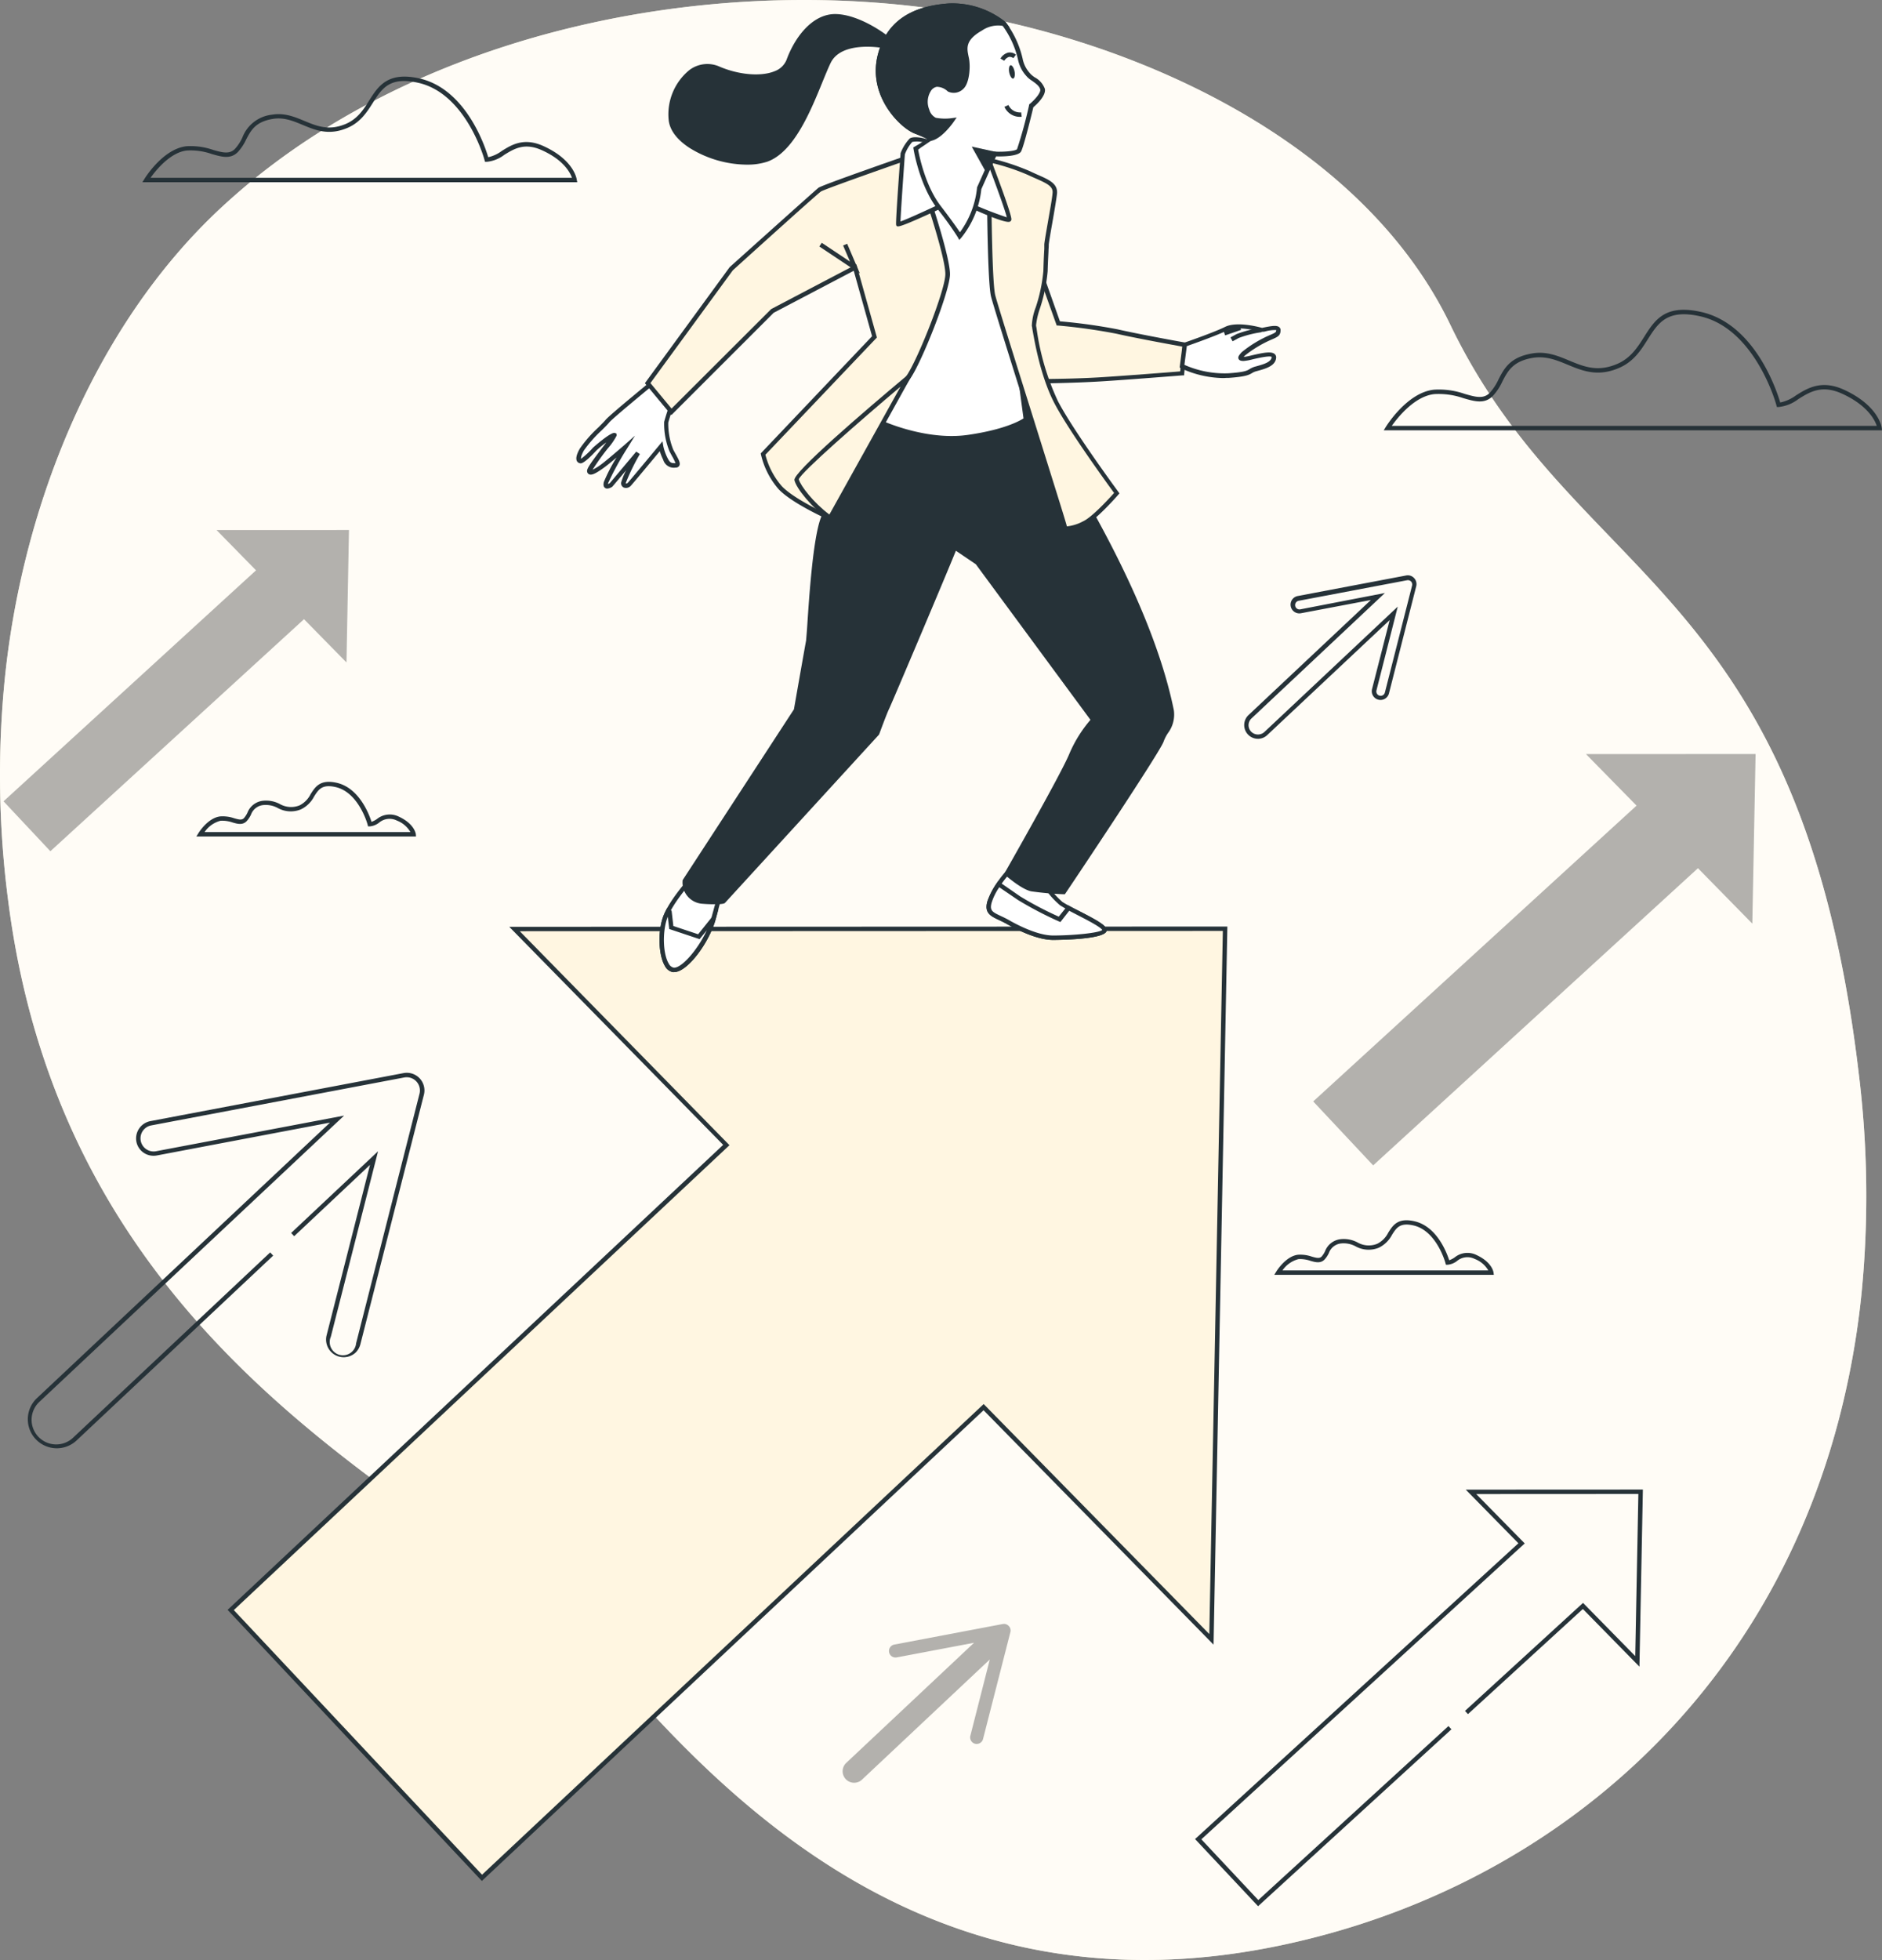 <svg xmlns="http://www.w3.org/2000/svg" width="350" height="364.421" viewBox="0 0 350 364.421">
  <rect x="0" y="0" width="350" height="364.421" fill="#808080" stroke="none"/>
  <g id="Business_growth-bro" data-name="Business growth-bro" transform="translate(-40.856 -44.338)">
    <g id="freepik--background-simple--inject-114" transform="translate(40.856 44.338)">
      <path id="Tracé_1461" data-name="Tracé 1461" d="M224.275,47.628c33.187,6.675,70.908,25.134,86.308,57.115,23.3,48.382,65.209,47.873,75.976,139.405a185.834,185.834,0,0,1,.533,40.255,154.291,154.291,0,0,1-3.19,19.484c-13.014,56.648-55.918,91.966-105.12,102.2-64.709,13.473-103.07-27.061-126-53.687S53.627,301.411,42.335,211.47a179.923,179.923,0,0,1-.541-41.371c3.28-31.407,16.4-64.889,39.911-86.89q2.64-2.46,5.453-4.8C123.715,48.161,179.034,38.526,224.275,47.628Z" transform="translate(-40.856 -44.338)" fill="#fff6e1"/>
      <path id="Tracé_1462" data-name="Tracé 1462" d="M224.275,47.628c33.187,6.675,70.908,25.134,86.308,57.115,23.3,48.382,65.209,47.873,75.976,139.405a185.834,185.834,0,0,1,.533,40.255,154.291,154.291,0,0,1-3.19,19.484c-13.014,56.648-55.918,91.966-105.12,102.2-64.709,13.473-103.07-27.061-126-53.687S53.627,301.411,42.335,211.47a179.923,179.923,0,0,1-.541-41.371c3.28-31.407,16.4-64.889,39.911-86.89q2.64-2.46,5.453-4.8C123.715,48.161,179.034,38.526,224.275,47.628Z" transform="translate(-40.856 -44.338)" fill="#fff" opacity="0.7"/>
    </g>
    <g id="freepik--Arrows--inject-114" transform="translate(41.515 142.883)">
      <path id="Tracé_1463" data-name="Tracé 1463" d="M420.944,215.3l-31.538.016,9.4,9.578-60.133,55,11.152,11.89,60.4-55.254,10.111,10.308Z" transform="translate(-95.113 -173.651)" opacity="0.3"/>
      <path id="Tracé_1464" data-name="Tracé 1464" d="M323.6,459.538,311.88,447.049l.312-.279,59.821-54.712-9.791-9.972,32.941-.016L394.523,415,384,404.276l-21.37,19.549-.549-.6,21.952-20.083,9.709,9.89.582-30.144-30.153.016,9.02,9.184-.32.287L313.053,447.1l10.587,11.292,35.368-32.35.549.607Z" transform="translate(-90.292 -203.664)" fill="#263238"/>
      <path id="Tracé_1465" data-name="Tracé 1465" d="M105.9,164.51l-24.625.008,7.339,7.487L41.66,214.95l8.709,9.283,47.168-43.142,7.9,8.044Z" transform="translate(-41.66 -164.51)" opacity="0.3"/>
      <path id="Tracé_1466" data-name="Tracé 1466" d="M52.565,357.389a5.393,5.393,0,0,1-3.7-9.324l54.5-51.227-32.2,6.109a3.28,3.28,0,0,1-2.46-.508,3.223,3.223,0,0,1-1.353-2.083,3.28,3.28,0,0,1,2.641-3.8l47.086-8.93a3.28,3.28,0,0,1,3.756,4l-11.825,46.438a3.345,3.345,0,0,1-.918,1.566,3.28,3.28,0,0,1-5.379-3.173L110.8,304.7l-14.1,13.26-.566-.6,16.163-15.187-8.783,34.49a2.46,2.46,0,1,0,4.707,1.2l11.8-46.438a2.46,2.46,0,0,0-2.813-2.985l-47.094,8.922a2.441,2.441,0,0,0,.9,4.8l34.974-6.626L49.4,348.68a4.576,4.576,0,1,0,6.265,6.667l36.573-34.376.558.6L56.223,355.946A5.379,5.379,0,0,1,52.565,357.389Z" transform="translate(-42.651 -186.659)" fill="#263238"/>
      <path id="Tracé_1467" data-name="Tracé 1467" d="M325.572,205.179a2.556,2.556,0,0,1-1.738-4.42l22.748-21.386-13,2.46a1.628,1.628,0,0,1-.607-3.2l20.165-3.821a1.591,1.591,0,0,1,1.484.484h0a1.64,1.64,0,0,1,.394,1.517l-5.06,19.886a1.625,1.625,0,1,1-3.157-.771l3.28-12.825-22.764,21.378a2.526,2.526,0,0,1-1.747.7Zm23.625-27.11-24.806,23.313a1.722,1.722,0,0,0-.074,2.46,1.763,1.763,0,0,0,2.46.074L351.583,180.6l-3.961,15.581a.807.807,0,1,0,1.566.394l5.06-19.886a.82.82,0,0,0-.189-.754h0a.82.82,0,0,0-.738-.238l-20.165,3.821a.809.809,0,0,0,.3,1.591Z" transform="translate(-92.298 -166.359)" fill="#263238"/>
      <path id="Tracé_1468" data-name="Tracé 1468" d="M262.84,412.916a1.206,1.206,0,0,0-1.115-.361l-20.165,3.821a1.214,1.214,0,0,0,.451,2.386l14.383-2.723-23.781,22.346a2.138,2.138,0,0,0,2.928,3.116l23.781-22.354-3.616,14.187a1.222,1.222,0,0,0,.877,1.484,1.255,1.255,0,0,0,1.14-.3,1.189,1.189,0,0,0,.344-.59l5.084-19.869a1.214,1.214,0,0,0-.312-1.148Z" transform="translate(-75.906 -209.147)" opacity="0.3"/>
    </g>
    <g id="freepik--Clouds--inject-114" transform="translate(67.338 58.582)">
      <path id="Tracé_1469" data-name="Tracé 1469" d="M447.333,136.983H354.67l.385-.623c.164-.262,4.018-6.437,8.979-6.929a14.555,14.555,0,0,1,5.675.779c2.025.582,3.485,1,4.666-.18a9.775,9.775,0,0,0,1.64-2.509c1.05-2.034,2.14-4.141,6.281-4.83,2.624-.443,4.781.459,6.864,1.328,2.714,1.123,5.273,2.189,8.93.623,2.5-1.074,3.772-3.075,4.994-5,2.009-3.182,3.912-6.183,10.66-4.65,9.955,2.263,14.014,14.613,14.662,16.827a7.471,7.471,0,0,0,2.944-1.337c2.107-1.32,4.74-2.969,8.963-1.017,6.388,2.952,6.954,6.9,6.97,7.06Zm-91.171-.82h90.2c-.353-1.066-1.689-3.789-6.38-5.953-3.821-1.763-6.044-.377-8.2.968a7.219,7.219,0,0,1-3.682,1.476h-.32l-.082-.3c0-.148-3.912-14.236-14.137-16.556-6.191-1.41-7.856,1.23-9.791,4.281-1.287,2.042-2.624,4.149-5.363,5.322-3.969,1.706-6.814.517-9.562-.623-2.066-.861-4.026-1.64-6.421-1.271-3.731.615-4.682,2.46-5.691,4.4a10.127,10.127,0,0,1-1.788,2.706c-1.525,1.533-3.354,1.009-5.478.394a13.941,13.941,0,0,0-5.363-.754c-3.69.369-6.847,4.363-7.946,5.921Z" transform="translate(-123.815 -71.223)" fill="#263238"/>
      <path id="Tracé_1470" data-name="Tracé 1470" d="M126.236,231.77H85.39l.385-.623c.074-.123,1.8-2.895,4.1-3.116a6.609,6.609,0,0,1,2.542.344c.91.262,1.394.377,1.8,0a4.1,4.1,0,0,0,.672-1.033,3.493,3.493,0,0,1,2.887-2.214,5.47,5.47,0,0,1,3.108.59,4.237,4.237,0,0,0,3.69.271,4.642,4.642,0,0,0,2.058-2.083c.877-1.378,1.779-2.813,4.871-2.116,4.19.959,6.027,5.888,6.462,7.257a4.183,4.183,0,0,0,.984-.508,3.8,3.8,0,0,1,4.1-.459c2.887,1.337,3.149,3.165,3.157,3.28Zm-39.312-.82h38.271a4.92,4.92,0,0,0-2.517-2.14,3.018,3.018,0,0,0-3.321.4,3.28,3.28,0,0,1-1.722.681h-.32l-.074-.3c0-.066-1.64-6.035-5.962-7.011-2.517-.574-3.165.451-3.994,1.755a5.4,5.4,0,0,1-2.46,2.395,4.978,4.978,0,0,1-4.322-.271,4.682,4.682,0,0,0-2.657-.533,2.706,2.706,0,0,0-2.3,1.779,4.806,4.806,0,0,1-.82,1.23c-.763.763-1.7.492-2.6.23a5.9,5.9,0,0,0-2.239-.32,5.072,5.072,0,0,0-2.968,2.107Z" transform="translate(-75.353 -90.486)" fill="#263238"/>
      <path id="Tracé_1471" data-name="Tracé 1471" d="M370.677,331.163H329.84l.385-.623c.066-.115,1.8-2.887,4.059-3.116a6.51,6.51,0,0,1,2.55.353c.9.254,1.394.369,1.8,0a4.009,4.009,0,0,0,.664-1.025,3.5,3.5,0,0,1,2.895-2.222,5.428,5.428,0,0,1,3.1.59,4.21,4.21,0,0,0,3.69.271,4.617,4.617,0,0,0,2.058-2.075c.877-1.386,1.788-2.821,4.871-2.116,4.19.951,6.027,5.88,6.462,7.249a4.1,4.1,0,0,0,.992-.508,3.78,3.78,0,0,1,4.1-.459c2.886,1.337,3.149,3.165,3.157,3.28Zm-39.312-.82h38.279a4.92,4.92,0,0,0-2.526-2.14,3.018,3.018,0,0,0-3.321.41,3.371,3.371,0,0,1-1.722.672h-.312l-.082-.3c0-.057-1.64-6.035-5.953-7.011-2.526-.574-3.173.459-3.993,1.755a5.461,5.461,0,0,1-2.46,2.395,4.986,4.986,0,0,1-4.322-.271,4.682,4.682,0,0,0-2.657-.533A2.7,2.7,0,0,0,340,327.1a4.6,4.6,0,0,1-.82,1.23c-.754.754-1.689.484-2.6.23a5.854,5.854,0,0,0-2.239-.32A5.2,5.2,0,0,0,331.365,330.343Z" transform="translate(-119.347 -108.376)" fill="#263238"/>
      <path id="Tracé_1472" data-name="Tracé 1472" d="M154.021,81.341H73.15l.385-.623c.139-.23,3.51-5.634,7.856-6.068a12.759,12.759,0,0,1,4.92.689c1.747.5,3,.82,4.01-.148a8.111,8.111,0,0,0,1.427-2.173,6.658,6.658,0,0,1,5.511-4.231c2.3-.385,4.19.4,6.011,1.156,2.353.976,4.568,1.9,7.733.549,2.165-.935,3.28-2.665,4.322-4.346,1.689-2.657,3.428-5.412,9.348-4.1,8.635,1.96,12.186,12.6,12.792,14.646a6.56,6.56,0,0,0,2.5-1.148c1.845-1.156,4.149-2.6,7.848-.886,5.6,2.575,6.093,6.044,6.109,6.191Zm-79.354-.82h78.37c-.336-.968-1.533-3.28-5.511-5.092-3.28-1.517-5.215-.32-7.069.82a6.322,6.322,0,0,1-3.28,1.3h-.312l-.082-.3c0-.123-3.4-12.366-12.3-14.383-5.355-1.222-6.8,1.066-8.471,3.707-1.074,1.7-2.3,3.625-4.7,4.658-3.477,1.492-5.962.451-8.372-.549-1.788-.746-3.485-1.451-5.56-1.107-3.223.541-4.043,2.132-4.92,3.8a9.283,9.283,0,0,1-1.574,2.378c-1.353,1.345-2.96.886-4.822.353a11.858,11.858,0,0,0-4.65-.656C78.357,75.781,75.659,79.111,74.667,80.521Z" transform="translate(-73.15 -61.708)" fill="#263238"/>
    </g>
    <g id="freepik--Character--inject-114" transform="translate(83.181 44.964)">
      <path id="Tracé_1473" data-name="Tracé 1473" d="M278.1,254.92l-132.148.049,39.386,40.149L93.18,381.582l46.725,49.8,93.287-87.514,42.371,43.175Z" transform="translate(-92.598 -82.863)" fill="#fff6e1"/>
      <path id="Tracé_1474" data-name="Tracé 1474" d="M139.753,431.874,92.47,381.467l92.163-86.456-39.78-40.542h.976L278.4,254.42l-2.567,133.517-42.773-43.585ZM93.626,381.508l46.168,49.2L233.081,343.2l41.961,42.765,2.517-130.729-130.754.049,39,39.788Z" transform="translate(-92.47 -82.773)" fill="#263238"/>
      <path id="Tracé_1475" data-name="Tracé 1475" d="M190.146,133.166s-1.64,4.24-1.763,5.027a13.12,13.12,0,0,0,.976,5.3c.82,1.492,1.64,2.731.82,2.731s-1.32,0-1.935-1.238a9.126,9.126,0,0,1-.82-2.288s-5.552,6.7-5.9,7.052-1.148.443-1.058-.353a46.12,46.12,0,0,1,2.64-5.47l-4.92,5.912s-1.32.877-.968-.443,3.616-6.609,3.616-6.609-3.444,2.993-4.322,3.608-2.3,1.591-2.386.886,4.5-6.175,4.584-6.618-3.28,2.124-3.608,2.558-2.116,2.206-2.558,2.206-.705-.525.172-2.116,4.059-4.412,4.764-5.289,9.84-8.381,9.84-8.381Z" transform="translate(-106.807 -60.316)" fill="#fff"/>
      <path id="Tracé_1476" data-name="Tracé 1476" d="M177.317,150.408a.664.664,0,0,1-.418-.131c-.279-.2-.353-.574-.213-1.115a31.071,31.071,0,0,1,2.353-4.535c-.951.82-1.984,1.64-2.46,1.976-1.337.943-2.116,1.378-2.641,1.148a.664.664,0,0,1-.377-.549c-.066-.484.541-1.4,3.075-4.715l.508-.664a16.4,16.4,0,0,0-1.886,1.533s-2.108,2.353-2.878,2.353a.82.82,0,0,1-.689-.377c-.279-.467-.115-1.238.508-2.345a23.626,23.626,0,0,1,3.477-3.969c.59-.6,1.1-1.107,1.32-1.378.713-.894,9.02-7.667,9.939-8.438l.32-.262,3.231,4.035-.09.221a46.106,46.106,0,0,0-1.738,4.92,12.874,12.874,0,0,0,.927,5.051c.139.271.287.525.418.771.607,1.091.976,1.747.7,2.23a.73.73,0,0,1-.689.336,2.059,2.059,0,0,1-2.3-1.46,10.358,10.358,0,0,1-.631-1.591c-1.435,1.73-5.109,6.15-5.412,6.454a1.205,1.205,0,0,1-1.3.3.877.877,0,0,1-.459-.984,11.261,11.261,0,0,1,.927-2.23l-2.583,3.059A1.935,1.935,0,0,1,177.317,150.408Zm5.15-9.84-1.419,2.3a55.236,55.236,0,0,0-3.567,6.5,1.14,1.14,0,0,0-.041.189,2.147,2.147,0,0,0,.344-.164l4.92-5.863.672.459a39.714,39.714,0,0,0-2.6,5.322.4.4,0,0,0,0,.156.5.5,0,0,0,.353-.139c.254-.254,3.657-4.338,5.888-7.028l.566-.689.148.886a9.11,9.11,0,0,0,.763,2.173c.492.984.713,1.009,1.509,1.009a8.325,8.325,0,0,0-.664-1.345l-.435-.82a13.432,13.432,0,0,1-1.009-5.527,43.459,43.459,0,0,1,1.7-4.92l-2.411-3.018c-3.674,3.01-9.02,7.446-9.5,8.053-.246.312-.746.82-1.378,1.443a23.665,23.665,0,0,0-3.346,3.789c-.664,1.2-.517,1.533-.517,1.533a14.712,14.712,0,0,0,2.222-2.075s3.395-3.042,4.1-2.723l.287.139v.361a11.9,11.9,0,0,1-1.64,2.37,45.164,45.164,0,0,0-2.829,3.953,9.022,9.022,0,0,0,1.64-1.009c.82-.59,4.256-3.551,4.289-3.584Z" transform="translate(-106.704 -60.19)" fill="#263238"/>
      <path id="Tracé_1477" data-name="Tracé 1477" d="M197.832,241.72s-5.133,5.3-6.331,8.889-.508,9.225,1.542,9.57,6.322-5.125,7.52-9.57,1.886-6.667,1.886-6.667Z" transform="translate(-110.187 -80.487)" fill="#fff"/>
      <path id="Tracé_1478" data-name="Tracé 1478" d="M193.143,260.506a1.277,1.277,0,0,1-.254,0,2.132,2.132,0,0,1-1.451-1.132c-1.164-1.935-1.361-6.134-.41-8.971,1.214-3.641,6.208-8.824,6.421-9.02l.205-.213,5.2,2.46-.107.336s-.689,2.271-1.87,6.659S195.636,260.506,193.143,260.506Zm4.691-18.393c-.959,1.025-5.01,5.461-6.027,8.52-.869,2.608-.713,6.56.336,8.29a1.41,1.41,0,0,0,.877.754c1.689.279,5.871-4.863,7.06-9.275.927-3.436,1.55-5.568,1.779-6.347Z" transform="translate(-110.099 -80.388)" fill="#263238"/>
      <path id="Tracé_1479" data-name="Tracé 1479" d="M200.562,252.259l-2.731,3.42-5.133-1.714-.336-2.9-.262-.172a9.669,9.669,0,0,0-.6,1.369c-1.2,3.584-.508,9.225,1.542,9.57S199.365,256.72,200.562,252.259Z" transform="translate(-110.187 -82.138)" fill="#fff"/>
      <path id="Tracé_1480" data-name="Tracé 1480" d="M193.143,262.13a1.273,1.273,0,0,1-.254,0A2.132,2.132,0,0,1,191.437,261c-1.164-1.935-1.361-6.134-.41-8.971a9.226,9.226,0,0,1,.623-1.427l.205-.41.82.533L193,253.56l4.609,1.533,3.789-4.723-.508,1.894C199.72,256.521,195.636,262.13,193.143,262.13Zm-1.181-10.3c-.057.148-.115.3-.156.426-.869,2.608-.713,6.56.336,8.29a1.41,1.41,0,0,0,.877.754c1.386.23,4.486-3.239,6.191-6.937L197.883,256l-5.65-1.886Z" transform="translate(-110.099 -82.012)" fill="#263238"/>
      <path id="Tracé_1481" data-name="Tracé 1481" d="M275.159,243.911a16.027,16.027,0,0,0,3.42,4.1c1.714,1.2,8.2,3.928,8.028,4.92s-7,1.443-9.57,1.443-5.986-1.533-8.381-2.9-4.1-1.369-3.42-3.764,3.28-5.3,3.28-5.3Z" transform="translate(-123.536 -80.611)" fill="#fff"/>
      <path id="Tracé_1482" data-name="Tracé 1482" d="M276.947,254.635c-3.067,0-7.019-2.066-8.578-2.96-.533-.3-1.041-.541-1.492-.754-1.533-.722-2.747-1.3-2.124-3.477a17.954,17.954,0,0,1,3.338-5.453l.164-.18,7.077,1.64.09.148a16.056,16.056,0,0,0,3.28,3.977,32.371,32.371,0,0,0,3.01,1.64c3.723,1.911,5.338,2.837,5.2,3.715C286.64,254.619,277.341,254.635,276.947,254.635Zm-8.4-11.915a16.512,16.512,0,0,0-3,4.92c-.435,1.509.139,1.779,1.681,2.509.459.213.984.459,1.542.779,1.5.861,5.306,2.854,8.2,2.854,3.674,0,8.5-.467,9.143-1.025-.336-.59-3.083-1.993-4.74-2.846a32.364,32.364,0,0,1-3.1-1.706,15.877,15.877,0,0,1-3.444-4.1Z" transform="translate(-123.446 -80.503)" fill="#263238"/>
      <path id="Tracé_1483" data-name="Tracé 1483" d="M286.616,253.4c.139-.82-4.166-2.813-6.683-4.166l-1.689,2.116a68.629,68.629,0,0,1-7.479-3.92l-3.772-2.608a12.3,12.3,0,0,0-1.706,3.28c-.681,2.394,1.033,2.394,3.419,3.764s5.814,2.9,8.381,2.9S286.452,254.431,286.616,253.4Z" transform="translate(-123.545 -81.045)" fill="#fff"/>
      <path id="Tracé_1484" data-name="Tracé 1484" d="M276.947,255.051c-3.067,0-7.019-2.066-8.578-2.96-.533-.3-1.041-.541-1.492-.754-1.533-.722-2.747-1.3-2.124-3.477a12.422,12.422,0,0,1,1.763-3.4l.23-.336.336.23,3.772,2.608a63.886,63.886,0,0,0,7.167,3.764l1.706-2.132.3.156c.508.279,1.091.574,1.689.886,3.731,1.911,5.347,2.837,5.207,3.715h0C286.64,255.035,277.341,255.051,276.947,255.051Zm-9.988-9.791a10.594,10.594,0,0,0-1.41,2.829c-.435,1.509.139,1.779,1.681,2.509.459.213.984.459,1.542.779,1.5.861,5.306,2.854,8.2,2.854,3.674,0,8.5-.467,9.143-1.025-.336-.59-3.083-1.993-4.74-2.846l-1.41-.73-1.64,2.1-.3-.131a67.889,67.889,0,0,1-7.585-3.969ZM286.115,253.263Z" transform="translate(-123.446 -80.919)" fill="#263238"/>
      <path id="Tracé_1485" data-name="Tracé 1485" d="M286.708,192.828c-4.256-20.853-19.336-44.085-19.853-45.282s-4.1-10.767-4.1-10.767-14.195,1.542-18.467,1.025S228.9,135.41,228.9,135.41V140.2s-5.191,11.981-7.069,16.975-2.46,21.649-2.706,22.69-2.288,12.907-2.288,12.907L196.16,224.514s-.131,3.641,3.4,3.846,3.813-.057,3.813-.057l28.553-31.268s1.451-3.953,1.87-4.789,11.989-28.086,12.571-29.783l4.19,2.829,21.591,29.267a23.684,23.684,0,0,0-4.1,6.5c-1.542,3.756-11.964,22.051-11.964,22.051s2.9,2.567,4.609,2.9a59.67,59.67,0,0,0,5.953.533s17.68-26.38,18.188-28.094S287.208,195.272,286.708,192.828Z" transform="translate(-111.131 -61.355)" fill="#263238"/>
      <path id="Tracé_1486" data-name="Tracé 1486" d="M201.725,228.746c-.558,0-1.3,0-2.28-.082a3.961,3.961,0,0,1-3.789-4.272v-.115l20.706-31.768c.2-1.14,2.075-11.833,2.271-12.833,0-.213.123-1.369.213-2.837.344-5.2,1.05-16.015,2.509-19.91,1.779-4.74,6.56-15.876,7.044-16.917V134.82l.476.082c.115,0,11.152,1.886,15.367,2.394s18.229-1.017,18.369-1.033h.32l.107.3c.041.09,3.592,9.578,4.1,10.751.057.131.435.771.918,1.574,10.127,17.016,16.507,31.743,18.959,43.781h0a5.712,5.712,0,0,1-1.082,4.231,7.632,7.632,0,0,0-.82,1.6c-.517,1.714-16.4,25.495-18.237,28.2l-.131.189h-.23a59.261,59.261,0,0,1-6.011-.541c-1.8-.353-4.691-2.887-4.814-3l-.246-.213.164-.3c.107-.18,10.431-18.311,11.948-22a24.151,24.151,0,0,1,3.953-6.372L250.189,165.53l-3.707-2.509c-1.64,4.1-11.964,28.471-12.4,29.349s-1.845,4.707-1.853,4.74l-.082.139-28.562,31.2C203.489,228.566,203.316,228.746,201.725,228.746Zm-5.248-4.215a3.149,3.149,0,0,0,3.018,3.28,15.844,15.844,0,0,0,3.551,0l28.43-31.161c.213-.566,1.468-3.961,1.861-4.748.082-.156,11.874-27.75,12.555-29.742l.172-.508,4.732,3.231,21.8,29.521-.23.254a23.411,23.411,0,0,0-4.026,6.372c-1.443,3.518-10.423,19.353-11.825,21.8.73.615,2.87,2.337,4.174,2.591,1.435.287,4.756.467,5.658.517,7.093-10.587,17.647-26.585,18.041-27.791a7.944,7.944,0,0,1,.869-1.779,4.959,4.959,0,0,0,.984-3.649c-2.46-11.948-8.783-26.594-18.861-43.519-.631-1.066-.894-1.5-.968-1.681-.467-1.082-3.378-8.832-4-10.488-2.165.23-14.269,1.468-18.237.992-3.731-.451-12.743-1.952-14.925-2.321v4.469c-.057.123-5.215,12.03-7.06,16.958-1.419,3.78-2.124,14.515-2.46,19.681-.115,1.8-.18,2.69-.23,2.944-.205,1.025-2.263,12.776-2.288,12.891l-.057.156Z" transform="translate(-111.038 -61.248)" fill="#263238"/>
      <path id="Tracé_1487" data-name="Tracé 1487" d="M250.133,79.762l-6.978,2.969s4.92,18.861,4.6,20.5S240.76,129.3,240.76,129.3s8.307,3.862,16.319,2.673,10.537-3.28,10.537-3.28-3.83-28.447-3.83-29.636.443-15.433.443-15.433S257.251,78.425,250.133,79.762Z" transform="translate(-119.158 -51.3)" fill="#fff"/>
      <path id="Tracé_1488" data-name="Tracé 1488" d="M253.742,132.5a35.311,35.311,0,0,1-13.26-2.936l-.312-.148.09-.336c.066-.246,6.7-24.445,6.987-26.036.2-1.123-2.706-13.047-4.592-20.3l-.09-.336,7.38-3.133c7.208-1.353,14.121,3.715,14.416,3.928l.172.131v.213c0,.139-.443,14.252-.443,15.417,0,.918,2.5,19.746,3.83,29.578v.23l-.172.139c-.107.09-2.706,2.165-10.734,3.354A22.45,22.45,0,0,1,253.742,132.5Zm-12.6-3.543c1.583.672,8.848,3.526,15.769,2.46,6.626-.976,9.455-2.583,10.16-3.042-.4-2.977-3.8-28.291-3.8-29.447s.377-13.35.435-15.22c-1.1-.771-7.323-4.814-13.563-3.674l-6.6,2.813c.82,3.067,4.805,18.713,4.518,20.312S241.99,125.864,241.146,128.955Z" transform="translate(-119.052 -51.21)" fill="#263238"/>
      <path id="Tracé_1489" data-name="Tracé 1489" d="M275.582,105.67l3.485,9.84a103.535,103.535,0,0,1,10.956,1.533c3.993.918,12.6,2.46,12.6,2.46l-.508,5.322s-10.144.82-15.261,1.123-10.956.312-10.956.312l-4.814-11.48Z" transform="translate(-124.614 -56.002)" fill="#fff6e1"/>
      <path id="Tracé_1490" data-name="Tracé 1490" d="M275.845,126.432h-.271l-4.994-11.9L275.6,104.39l3.715,10.5a103.163,103.163,0,0,1,10.71,1.484c3.944.91,12.489,2.46,12.579,2.46l.369.066-.574,6.044h-.344c-.107,0-10.2.82-15.269,1.123S275.845,126.432,275.845,126.432Zm-4.363-11.866,4.633,11.046c1.214,0,6.232-.041,10.66-.312s13.12-.951,14.908-1.1l.443-4.6c-1.7-.312-8.758-1.591-12.243-2.394a105.246,105.246,0,0,0-10.9-1.533h-.262l-3.28-9.168Z" transform="translate(-124.524 -55.772)" fill="#263238"/>
      <path id="Tracé_1491" data-name="Tracé 1491" d="M265.194,88.154s.107,15.154.713,17.713,13.342,42.519,13.342,43.027,1.435.205,3.485-.713,6.142-5.634,6.142-5.634-8.414-11.407-11.275-16.934-3.9-13.12-4.1-14.211,2.042-6.454,2.148-10.144.2-4.3.2-4.92,1.328-7.577,1.533-9.529-2.05-2.46-4.814-3.789a45.38,45.38,0,0,0-7.454-2.411Z" transform="translate(-123.542 -51.492)" fill="#fff6e1"/>
      <path id="Tracé_1492" data-name="Tracé 1492" d="M279.59,149.44a1.107,1.107,0,0,1-.566-.131.631.631,0,0,1-.279-.525c-.1-.484-3.108-10.07-6.019-19.353-3.436-10.931-6.987-22.231-7.306-23.576-.623-2.575-.722-17.221-.73-17.811L264.6,80l.508.123a44.052,44.052,0,0,1,7.544,2.46c.525.254,1.025.476,1.5.689,2.091.918,3.739,1.64,3.543,3.518-.115,1.041-.533,3.477-.91,5.625-.3,1.689-.623,3.6-.623,3.854a6.317,6.317,0,0,1-.041.82c0,.648-.1,1.738-.164,4.1a30.7,30.7,0,0,1-1.451,6.962,13.775,13.775,0,0,0-.705,3.092,3.38,3.38,0,0,0,.082.476,46.679,46.679,0,0,0,3.985,13.621c2.821,5.437,11.161,16.761,11.243,16.876l.2.271-.213.246c-.172.2-4.182,4.789-6.29,5.74A9.192,9.192,0,0,1,279.59,149.44Zm0-.681Zm0-.139a8.094,8.094,0,0,0,2.936-.927c1.681-.754,4.92-4.313,5.789-5.281-1.287-1.755-8.512-11.7-11.12-16.72s-3.715-11.694-4.1-13.867a1.79,1.79,0,0,0-.082-.467,10.752,10.752,0,0,1,.73-3.461,29.924,29.924,0,0,0,1.419-6.757c.066-2.37.131-3.469.172-4.1v-.82c0-.254.23-1.64.64-3.994.369-2.14.82-4.559.894-5.576.131-1.214-.959-1.755-3.051-2.681-.484-.213-1-.435-1.533-.689a40.954,40.954,0,0,0-6.864-2.263l.082,7c0,.156.107,15.138.705,17.622.32,1.32,4.026,13.12,7.29,23.527,4.551,14.539,5.839,18.623,6.035,19.451Z" transform="translate(-123.448 -51.382)" fill="#263238"/>
      <path id="Tracé_1493" data-name="Tracé 1493" d="M240.01,88.177s3.5,10.513,3.5,13.563-5.174,16.105-7.306,19.156-14.523,26.192-14.523,26.192-6.855-3.051-9.3-5.642a14.662,14.662,0,0,1-3.2-6.249l20.722-21.8-3.616-12.924-15.376,8.085L192.17,127.309l-4.42-5.33,15.515-21.255s15.884-14.26,16.491-14.761,16.761-6.093,16.761-6.093Z" transform="translate(-109.618 -51.359)" fill="#fff6e1"/>
      <path id="Tracé_1494" data-name="Tracé 1494" d="M221.748,147.47l-.344-.156c-.287-.123-6.962-3.108-9.43-5.74a14.949,14.949,0,0,1-3.28-6.445l-.041-.205.148-.156,20.558-21.632-3.411-12.169-14.892,7.815L192.03,127.8l-4.92-5.929L202.871,100.3c.648-.582,15.9-14.277,16.515-14.761s14.17-5.207,16.876-6.15l.361-.131,3.7,8.643c.148.426,3.526,10.611,3.526,13.694s-5.174,16.237-7.38,19.394c-2.1,2.993-14.375,25.913-14.5,26.143Zm-12.227-12.3a14.2,14.2,0,0,0,3.051,5.847c2.042,2.173,7.38,4.732,8.815,5.388,1.64-2.985,12.358-23.026,14.367-25.9,2.1-3,7.233-15.966,7.233-18.918s-3.321-12.948-3.485-13.416l-3.346-7.856c-6.372,2.222-15.72,5.543-16.3,5.912s-11.989,10.66-16.4,14.662l-15.318,20.96,3.928,4.74,18.533-18.5,15.843-8.315,3.813,13.6Z" transform="translate(-109.502 -51.249)" fill="#263238"/>
      <path id="Tracé_1495" data-name="Tracé 1495" d="M234.214,105.106l-7.544-5.035.451-.681,5.256,3.5-1.287-3,.754-.32Z" transform="translate(-116.622 -54.872)" fill="#263238"/>
      <path id="Tracé_1496" data-name="Tracé 1496" d="M242.281,129.86s-21.075,17.655-20.771,19.025,3.051,4.879,6.249,7.167Z" transform="translate(-115.693 -60.356)" fill="#fff6e1"/>
      <path id="Tracé_1497" data-name="Tracé 1497" d="M227.809,156.276l-.377-.271c-3.19-2.271-6.068-5.847-6.413-7.38-.312-1.4,12.965-12.776,20.911-19.427l1.689-1.419Zm-5.986-7.815c.328,1.23,2.772,4.387,5.7,6.56l13.235-23.781C233.049,137.735,222.347,147.1,221.822,148.461ZM221.822,148.461Z" transform="translate(-115.604 -59.981)" fill="#263238"/>
      <path id="Tracé_1498" data-name="Tracé 1498" d="M249.917,76.284s-2.263-.722-2.977-.205a8.361,8.361,0,0,0-1.542,2.567s-.927,12.62-.82,13.038,10.775-4.723,10.775-4.723,9.75,4.617,9.84,3.8-3.8-10.988-3.8-10.988Z" transform="translate(-119.843 -50.643)" fill="#fff"/>
      <path id="Tracé_1499" data-name="Tracé 1499" d="M244.481,92.023a.311.311,0,0,1-.156,0l-.172-.082-.066-.205c-.1-.418.467-8.43.82-13.17v-.123A8.135,8.135,0,0,1,246.6,75.7c.8-.566,2.919,0,3.338.148l11.685,3.551.066.18c.927,2.411,3.936,10.332,3.83,11.185a.5.5,0,0,1-.262.377c-.763.426-5.822-1.8-10-3.772C246.572,91.482,244.908,92.023,244.481,92.023Zm1.23-13.366c-.32,4.371-.754,10.734-.82,12.464,1.525-.525,6.847-3,10.2-4.609l.172-.09.18.09a70.274,70.274,0,0,0,9.225,3.83c-.3-1.3-2.017-6.027-3.657-10.316L249.7,76.59a4.694,4.694,0,0,0-2.616-.262,7.314,7.314,0,0,0-1.378,2.329Z" transform="translate(-119.755 -50.563)" fill="#263238"/>
      <path id="Tracé_1500" data-name="Tracé 1500" d="M263.439,49a15.507,15.507,0,0,0-10.324-3.379c-4.92.353-10.939,1.952-12.792,9.283s4.051,13.071,6.56,14.088a16.5,16.5,0,0,1,2.952,1.345s-1.181.82-2.025,1.353l-.82.508s1.009,6.56,4.3,10.882a58.347,58.347,0,0,1,3.887,5.4,17.015,17.015,0,0,0,3.625-8.856l2.87-6.413s4.051.172,4.551-.672,2.28-8.266,2.28-8.266,2.362-1.943,2.107-3.124-2.017-1.943-2.526-2.534a6.109,6.109,0,0,1-1.64-3.034A17.54,17.54,0,0,0,263.439,49Z" transform="translate(-119.015 -45.192)" fill="#fff"/>
      <path id="Tracé_1501" data-name="Tracé 1501" d="M255,89.095l-.279-.517a60.209,60.209,0,0,0-3.846-5.347c-3.28-4.33-4.338-10.792-4.387-11.07l-.041-.271,1.082-.631c.467-.279,1.05-.672,1.46-.959-.41-.2-1.123-.525-2.329-1.009-2.714-1.082-8.733-7.011-6.823-14.572,1.492-5.937,5.806-9.078,13.186-9.6a15.8,15.8,0,0,1,10.595,3.477l.041.049a17.876,17.876,0,0,1,3.124,6.749,5.577,5.577,0,0,0,1.4,2.747l.115.131a4.977,4.977,0,0,0,.722.574,4.024,4.024,0,0,1,1.894,2.14c.271,1.263-1.55,2.928-2.14,3.428-.287,1.214-1.8,7.421-2.3,8.258s-3.28.927-4.641.877l-2.731,6.1a17.22,17.22,0,0,1-3.723,9.02Zm-7.651-16.786c.23,1.271,1.361,6.749,4.174,10.431,2.148,2.8,3.149,4.256,3.6,4.92a16.9,16.9,0,0,0,3.174-8.2v-.123l2.985-6.667h.279c1.993.082,3.985-.139,4.19-.476a83,83,0,0,0,2.23-8.151v-.131l.1-.09c.9-.738,2.108-2.075,1.976-2.714s-.935-1.2-1.566-1.64a4.732,4.732,0,0,1-.877-.705l-.115-.131a6.363,6.363,0,0,1-1.574-3.075,17.131,17.131,0,0,0-2.936-6.388,15.179,15.179,0,0,0-9.972-3.28c-4.453.32-10.587,1.591-12.448,8.971-1.788,7.069,3.8,12.6,6.331,13.6a17.491,17.491,0,0,1,3.059,1.41l.418.344-.435.312c-.049,0-1.205.82-2.058,1.369Z" transform="translate(-118.926 -45.102)" fill="#263238"/>
      <path id="Tracé_1502" data-name="Tracé 1502" d="M259.134,49.832a5.582,5.582,0,0,1,4.322-.82h0a15.507,15.507,0,0,0-10.341-3.395c-4.92.353-10.939,1.952-12.792,9.283s4.051,13.071,6.56,14.088a16.5,16.5,0,0,1,2.952,1.345c1.853-.418,3.879-3.37,3.879-3.37a9.84,9.84,0,0,1-3.124-.082c-1.263-.344-2.616-3.461-1.181-5.568s3.461-.344,3.8-.09a2.116,2.116,0,0,0,2.37-.533c.927-.82,1.181-3.461.927-5.068S255.255,52.03,259.134,49.832Z" transform="translate(-119.015 -45.192)" fill="#263238"/>
      <path id="Tracé_1503" data-name="Tracé 1503" d="M249.663,70.693l-.156-.131a18.509,18.509,0,0,0-2.846-1.287c-2.714-1.082-8.733-7.011-6.823-14.572,1.492-5.921,5.806-9.061,13.186-9.586a15.8,15.8,0,0,1,10.595,3.477l.066.074.705.968-1.14-.32a5.306,5.306,0,0,0-4,.82h0c-3.157,1.788-2.837,3.28-2.534,4.789q.074.312.123.615c.254,1.64,0,4.436-1.058,5.429a2.517,2.517,0,0,1-2.886.525l-.074-.057a2.96,2.96,0,0,0-2-.82,1.64,1.64,0,0,0-1.132.82,3.764,3.764,0,0,0-.271,3.411,2.411,2.411,0,0,0,1.214,1.525,9.242,9.242,0,0,0,2.96.074l.918-.123-.525.763c-.082.131-2.14,3.092-4.1,3.543ZM253.968,45.9h-.886c-4.453.32-10.587,1.591-12.448,8.971-1.788,7.069,3.8,12.6,6.331,13.6a24.954,24.954,0,0,1,2.87,1.287,7.681,7.681,0,0,0,2.928-2.46,8.3,8.3,0,0,1-2.345-.172,3.133,3.133,0,0,1-1.763-2.034,4.568,4.568,0,0,1,.353-4.158,2.517,2.517,0,0,1,1.681-1.164,3.682,3.682,0,0,1,2.632.943,1.73,1.73,0,0,0,1.911-.426c.754-.689,1.05-3.092.82-4.7a3.7,3.7,0,0,0-.107-.574c-.32-1.517-.754-3.592,2.928-5.666h0a7.331,7.331,0,0,1,3.067-1.017,15.121,15.121,0,0,0-7.971-2.435Z" transform="translate(-118.926 -45.102)" fill="#263238"/>
      <path id="Tracé_1504" data-name="Tracé 1504" d="M270.71,60.269c.139.689,0,1.287-.254,1.345s-.6-.459-.738-1.148,0-1.287.254-1.337S270.579,59.588,270.71,60.269Z" transform="translate(-124.359 -47.626)" fill="#263238"/>
      <path id="Tracé_1505" data-name="Tracé 1505" d="M268.455,57.781l-.705-.418a2.4,2.4,0,0,1,1.419-1.1,1.8,1.8,0,0,1,1.46.385l-.492.656a1.033,1.033,0,0,0-.82-.238,1.64,1.64,0,0,0-.861.713Z" transform="translate(-124.015 -47.106)" fill="#263238"/>
      <path id="Tracé_1506" data-name="Tracé 1506" d="M271.545,70.348a3.132,3.132,0,0,1-2.895-1.861l.746-.336a2.353,2.353,0,0,0,2.362,1.369l.1.82Z" transform="translate(-124.177 -49.25)" fill="#263238"/>
      <path id="Tracé_1507" data-name="Tracé 1507" d="M265.671,79.094l-3.461-.754,1.943,3.461Z" transform="translate(-123.018 -51.084)" fill="#263238"/>
      <path id="Tracé_1508" data-name="Tracé 1508" d="M263.977,82.5l-2.747-4.92,4.92,1.074Zm-1.14-3.707,1.14,2.025.886-1.574Z" transform="translate(-122.842 -50.947)" fill="#263238"/>
      <path id="Tracé_1509" data-name="Tracé 1509" d="M233.043,51.95s-4.92-3.8-9.283-3.961-7.5,4.469-8.856,8.2-7.848,3.8-12.989,1.64-9.365,3.821-8.922,9.307,11.817,9.619,17.8,7.511,9.365-13.588,11.562-18.139,10.119-3.042,10.119-3.042Z" transform="translate(-110.555 -45.621)" fill="#263238"/>
      <path id="Tracé_1510" data-name="Tracé 1510" d="M206.979,75.525a20.5,20.5,0,0,1-10.6-3.108c-2.411-1.566-3.764-3.411-3.9-5.33a10.632,10.632,0,0,1,3.854-9.143,5.535,5.535,0,0,1,5.65-.631c3.649,1.55,7.774,1.87,10.259.82a3.764,3.764,0,0,0,2.189-2.148c1.46-4.01,4.764-8.619,9.258-8.455S233,51.416,233.2,51.58l.238.189-.82,2.116-.336-.057c-.082,0-7.651-1.41-9.676,2.8-.443.918-.927,2.107-1.492,3.477-2.255,5.543-5.355,13.12-10.3,14.875a11.833,11.833,0,0,1-3.838.541ZM199.673,57.64a4.92,4.92,0,0,0-2.87.976c-2.321,1.64-3.772,5.125-3.518,8.405.131,1.64,1.386,3.28,3.543,4.707,4.1,2.649,10.086,3.723,13.711,2.46,4.6-1.64,7.741-9.316,9.84-14.408.566-1.394,1.05-2.591,1.5-3.526,2.066-4.281,8.643-3.559,10.234-3.28l.361-.91c-1.033-.754-5.142-3.559-8.8-3.7-4.035-.148-7.093,4.166-8.463,7.913A4.576,4.576,0,0,1,212.58,58.9c-2.681,1.164-7.069.82-10.906-.82a5.043,5.043,0,0,0-2-.443Z" transform="translate(-110.462 -45.538)" fill="#263238"/>
      <path id="Tracé_1511" data-name="Tracé 1511" d="M309.43,121.783s5.634-1.952,7.684-2.977,6.24.107,6.56.205,3.174-.82,3.174,0-.3.927-1.738,1.542a21.772,21.772,0,0,0-4.814,2.969c-.517.615-.82.918.1.918s5.74-1.64,5.634-.3-1.943,1.738-3.379,2.148-.615.918-5.117,1.23a18.861,18.861,0,0,1-8.6-1.738Z" transform="translate(-131.426 -58.29)" fill="#fff"/>
      <path id="Tracé_1512" data-name="Tracé 1512" d="M316.474,127.869a19.336,19.336,0,0,1-7.839-1.82l-.254-.131.582-4.535.238-.082c.057,0,5.625-1.943,7.626-2.944,2.3-1.148,6.831.164,6.872.18l.64-.131c1.222-.238,2.124-.377,2.567,0a.68.68,0,0,1,.246.525c0,1.066-.5,1.279-1.845,1.853l-.148.066A21.9,21.9,0,0,0,320.5,123.7l-.074.09-.131.156a11.283,11.283,0,0,0,1.451-.287c2.132-.492,3.682-.82,4.313-.254a.82.82,0,0,1,.271.681c-.115,1.517-1.911,2.017-3.346,2.419l-.328.09a2.812,2.812,0,0,0-.82.353c-.566.328-1.156.672-4.412.894C317.089,127.82,316.794,127.869,316.474,127.869Zm-7.208-2.46a18.451,18.451,0,0,0,8.126,1.574c3.059-.2,3.567-.5,4.059-.82a3.9,3.9,0,0,1,.976-.426l.336-.09c1.255-.353,2.673-.754,2.747-1.7-.32-.312-2.69.238-3.575.443a9.307,9.307,0,0,1-1.64.3c-.271,0-.771,0-.951-.377s.107-.705.459-1.123l.074-.09a21.829,21.829,0,0,1,4.969-3.083l.148-.066c1.263-.541,1.337-.6,1.345-1.009a6.921,6.921,0,0,0-1.837.2,2.394,2.394,0,0,1-1.058.107c-.525-.18-4.428-1.132-6.24-.23s-6.38,2.517-7.487,2.911Z" transform="translate(-131.327 -58.201)" fill="#263238"/>
      <path id="Tracé_1513" data-name="Tracé 1513" d="M320.305,121.169l-.385-.722,1.123-.615a21.157,21.157,0,0,1,4.535-1.173l.131.82a19.565,19.565,0,0,0-4.272,1.082Z" transform="translate(-133.404 -58.34)" fill="#263238"/>
      <path id="Tracé_1514" data-name="Tracé 1514" d="M318.53,119.675s1.23-.41,2.969-1.025" transform="translate(-133.154 -58.338)" fill="#fff"/>
      <path id="Tracé_1515" data-name="Tracé 1515" d="M318.632,119.984l-.262-.779s1.23-.41,2.969-1.025l.271.779C319.862,119.574,318.632,119.984,318.632,119.984Z" transform="translate(-133.125 -58.254)" fill="#263238"/>
    </g>
  </g>
</svg>
